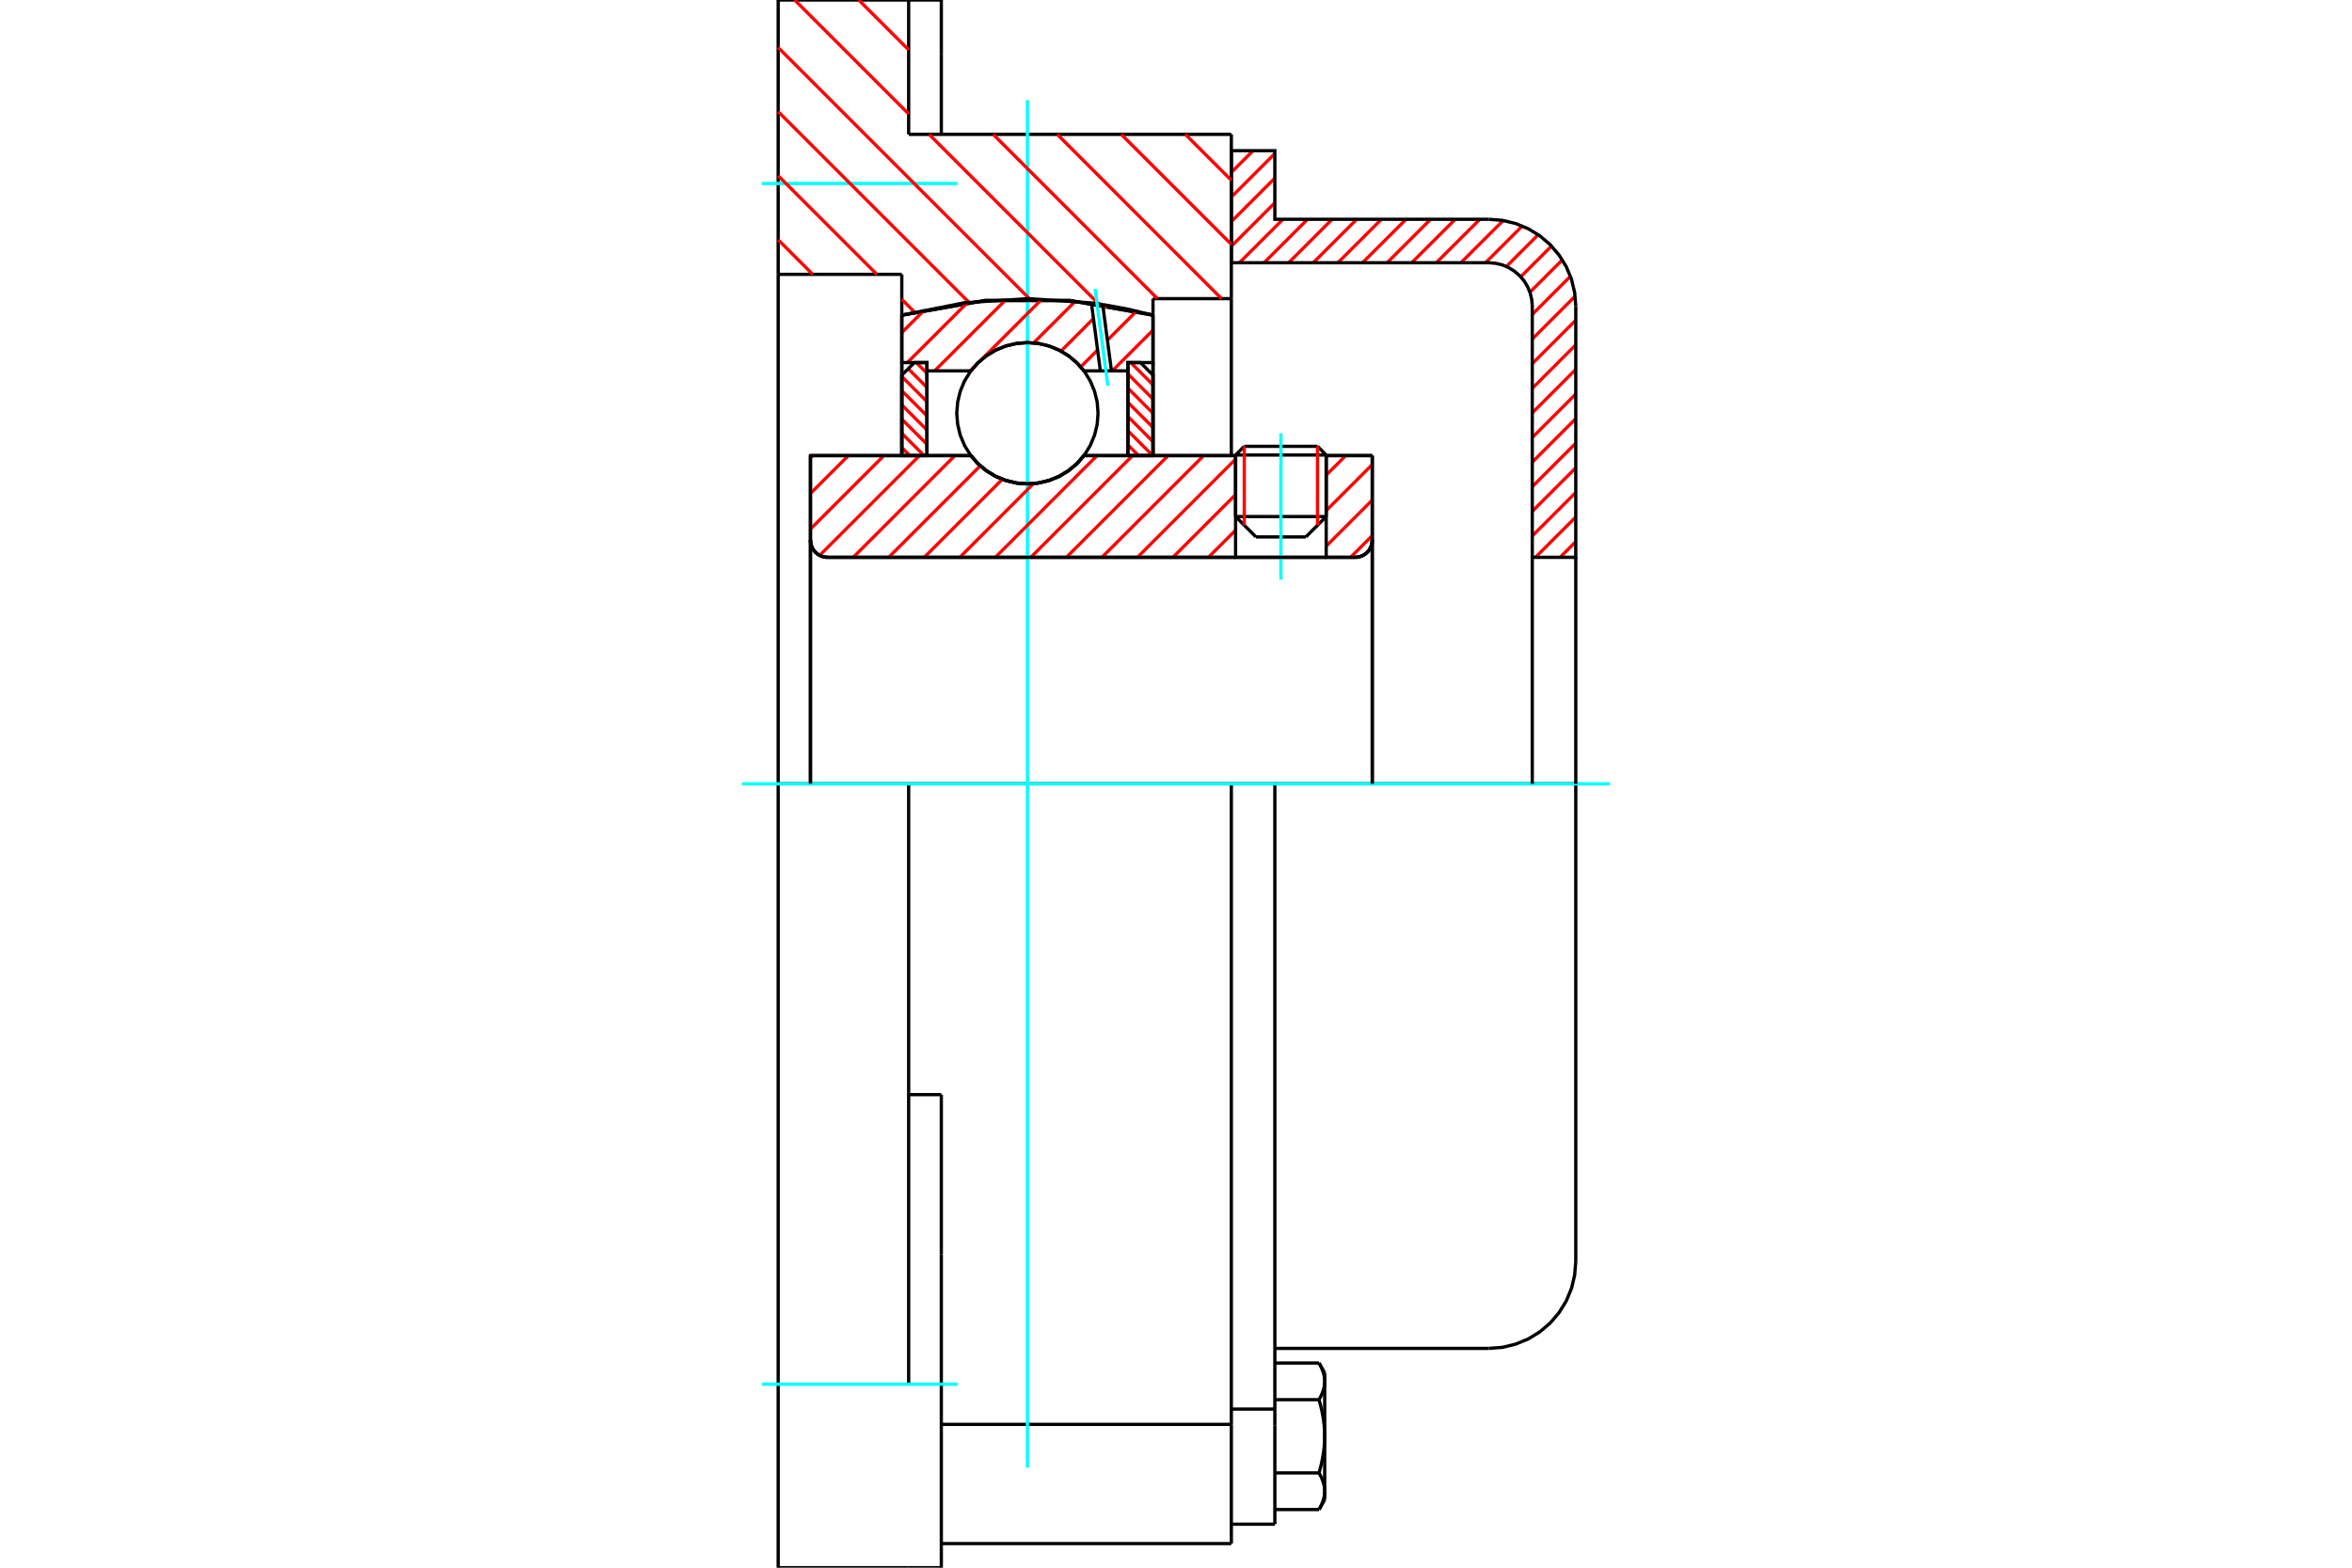 <?xml version="1.0" standalone="no"?>
<!DOCTYPE svg PUBLIC "-//W3C//DTD SVG 1.1//EN"
	"http://www.w3.org/Graphics/SVG/1.1/DTD/svg11.dtd">
<svg xmlns="http://www.w3.org/2000/svg" height="100%" width="100%" viewBox="0 0 36000 24000">
	<rect x="-1800" y="-1200" width="39600" height="26400" style="fill:#FFF"/>
	<g style="fill:none; fill-rule:evenodd" transform="matrix(1 0 0 1 0 0)">
		<g style="fill:none; stroke:#000; stroke-width:50; shape-rendering:geometricPrecision">
			<line x1="20299" y1="6966" x2="18912" y2="6966"/>
			<line x1="19045" y1="6833" x2="20166" y2="6833"/>
			<line x1="18912" y1="7908" x2="20299" y2="7908"/>
			<line x1="19987" y1="8220" x2="19224" y2="8220"/>
			<polyline points="20742,8532 20783,8529 20823,8519 20861,8503 20896,8482 20927,8455 20954,8424 20976,8389 20991,8350 21001,8310 21004,8269"/>
			<line x1="21004" y1="6975" x2="21004" y2="8269"/>
			<line x1="20299" y1="6975" x2="21004" y2="6975"/>
			<line x1="16591" y1="6975" x2="18912" y2="6975"/>
			<polyline points="14861,6975 14971,7101 15099,7208 15242,7294 15397,7356 15559,7395 15726,7408 15892,7395 16055,7356 16209,7294 16352,7208 16481,7101 16591,6975"/>
			<line x1="12405" y1="6975" x2="14861" y2="6975"/>
			<line x1="12405" y1="8269" x2="12405" y2="6975"/>
			<polyline points="12405,8269 12408,8310 12418,8350 12434,8389 12455,8424 12482,8455 12513,8482 12548,8503 12586,8519 12626,8529 12667,8532"/>
			<line x1="20742" y1="8532" x2="12667" y2="8532"/>
			<line x1="21004" y1="8269" x2="21004" y2="12000"/>
			<line x1="12405" y1="8269" x2="12405" y2="12000"/>
			<line x1="19045" y1="6833" x2="18912" y2="6966"/>
			<line x1="20299" y1="6966" x2="20166" y2="6833"/>
			<line x1="19987" y1="8220" x2="20299" y2="7908"/>
			<line x1="18912" y1="7908" x2="19224" y2="8220"/>
			<line x1="18912" y1="6966" x2="18912" y2="7908"/>
			<line x1="20299" y1="7908" x2="20299" y2="6966"/>
			<polyline points="20742,8532 20783,8529 20823,8519 20861,8503 20896,8482 20927,8455 20954,8424 20976,8389 20991,8350 21001,8310 21004,8269"/>
			<polyline points="12405,8269 12408,8310 12418,8350 12434,8389 12455,8424 12482,8455 12513,8482 12548,8503 12586,8519 12626,8529 12667,8532"/>
			<polyline points="18847,23631 18847,21989 18847,21806"/>
			<line x1="14408" y1="21806" x2="18847" y2="21806"/>
			<line x1="13908" y1="2057" x2="18847" y2="2057"/>
			<line x1="18847" y1="12000" x2="18847" y2="21806"/>
			<line x1="18847" y1="12000" x2="13908" y2="12000"/>
			<line x1="14408" y1="16758" x2="13908" y2="16758"/>
			<line x1="13908" y1="12000" x2="11911" y2="12000"/>
			<line x1="13803" y1="4200" x2="11911" y2="4200"/>
			<line x1="13803" y1="4825" x2="13803" y2="4200"/>
			<polyline points="17648,4825 16373,4600 15078,4600 13803,4825"/>
			<line x1="17648" y1="4572" x2="17648" y2="4825"/>
			<line x1="18847" y1="4572" x2="17648" y2="4572"/>
			<line x1="18847" y1="2057" x2="18847" y2="4572"/>
			<line x1="13908" y1="0" x2="13908" y2="2057"/>
			<line x1="11911" y1="0" x2="13908" y2="0"/>
			<line x1="11911" y1="4200" x2="11911" y2="0"/>
			<line x1="17648" y1="4825" x2="17648" y2="6971"/>
			<line x1="13803" y1="6971" x2="13803" y2="4825"/>
			<line x1="18847" y1="4572" x2="18847" y2="6975"/>
			<line x1="11911" y1="12000" x2="11911" y2="4200"/>
			<polyline points="11911,24000 11911,21191 11911,12000"/>
			<line x1="14408" y1="19204" x2="14408" y2="16758"/>
			<line x1="13908" y1="21191" x2="13908" y2="12000"/>
			<line x1="14408" y1="24000" x2="14408" y2="19204"/>
			<line x1="14408" y1="823" x2="14408" y2="0"/>
			<line x1="14408" y1="2057" x2="14408" y2="823"/>
			<line x1="11911" y1="24000" x2="13908" y2="24000"/>
			<line x1="14408" y1="23631" x2="18847" y2="23631"/>
			<line x1="14408" y1="0" x2="13908" y2="0"/>
			<line x1="13908" y1="24000" x2="14408" y2="24000"/>
			<line x1="18847" y1="21572" x2="19513" y2="21572"/>
			<line x1="19513" y1="21826" x2="19513" y2="21572"/>
			<line x1="19513" y1="21989" x2="19513" y2="21826"/>
			<line x1="19513" y1="23334" x2="19513" y2="21989"/>
			<polyline points="19513,21572 19513,12000 18847,12000"/>
			<polyline points="20189,21428 20194,21419 20199,21410 20204,21402 20208,21393 20213,21384 20217,21376 20221,21367 20225,21359 20229,21351 20232,21343 20236,21334 20239,21326 20242,21318 20245,21310 20248,21302 20251,21294 20253,21287 20256,21279 20258,21271 20260,21263 20262,21255 20264,21247 20266,21240 20268,21232 20269,21224 20270,21217 20271,21209 20273,21201 20273,21194 20274,21186 20275,21178 20275,21171 20276,21163 20276,21155 20276,21148"/>
			<polyline points="20276,21989 20276,21973 20276,21958 20275,21942 20275,21927 20274,21912 20273,21896 20273,21881 20271,21866 20270,21850 20269,21835 20268,21820 20266,21804 20264,21789 20262,21773 20260,21758 20258,21742 20256,21726 20253,21711 20251,21695 20248,21679 20245,21663 20242,21647 20239,21631 20236,21615 20232,21598 20229,21582 20225,21565 20221,21549 20217,21532 20213,21515 20208,21498 20204,21481 20199,21463 20194,21446 20189,21428"/>
			<line x1="20276" y1="21148" x2="20276" y2="21989"/>
			<polyline points="20276,22830 20276,22822 20276,22814 20275,22806 20275,22799 20274,22791 20273,22783 20273,22776 20271,22768 20270,22760 20269,22753 20268,22745 20266,22737 20264,22730 20262,22722 20260,22714 20258,22706 20256,22698 20253,22691 20251,22683 20248,22675 20245,22667 20242,22659 20239,22651 20236,22643 20232,22634 20229,22626 20225,22618 20221,22610 20217,22601 20213,22593 20208,22584 20204,22576 20199,22567 20194,22558 20189,22549"/>
			<line x1="20276" y1="21989" x2="20276" y2="22830"/>
			<polyline points="20189,22549 20194,22531 20199,22514 20204,22497 20208,22479 20213,22462 20217,22445 20221,22428 20225,22412 20229,22395 20232,22379 20236,22362 20239,22346 20242,22330 20245,22314 20248,22298 20251,22282 20253,22266 20256,22251 20258,22235 20260,22220 20262,22204 20264,22188 20266,22173 20268,22158 20269,22142 20270,22127 20271,22111 20273,22096 20273,22081 20274,22065 20275,22050 20275,22035 20276,22019 20276,22004 20276,21989"/>
			<line x1="20276" y1="22830" x2="20276" y2="22960"/>
			<polyline points="20189,23110 20194,23101 20199,23092 20204,23084 20208,23075 20213,23066 20217,23058 20221,23049 20225,23041 20229,23033 20232,23025 20236,23016 20239,23008 20242,23000 20245,22992 20248,22984 20251,22976 20253,22969 20256,22961 20258,22953 20260,22945 20262,22937 20264,22929 20266,22922 20268,22914 20269,22906 20270,22899 20271,22891 20273,22883 20273,22876 20274,22868 20275,22860 20275,22853 20276,22845 20276,22837 20276,22830"/>
			<polyline points="20276,21148 20276,21140 20276,21132 20275,21124 20275,21117 20274,21109 20273,21101 20273,21094 20271,21086 20270,21078 20269,21071 20268,21063 20266,21055 20264,21048 20262,21040 20260,21032 20258,21024 20256,21016 20253,21009 20251,21001 20248,20993 20245,20985 20242,20977 20239,20969 20236,20961 20232,20952 20229,20944 20225,20936 20221,20928 20217,20919 20213,20911 20208,20902 20204,20894 20199,20885 20194,20876 20189,20867"/>
			<line x1="20276" y1="21017" x2="20276" y2="21148"/>
			<line x1="19513" y1="23110" x2="20189" y2="23110"/>
			<line x1="19513" y1="22549" x2="20189" y2="22549"/>
			<line x1="19513" y1="21428" x2="20189" y2="21428"/>
			<line x1="19513" y1="20867" x2="20189" y2="20867"/>
			<polyline points="24119,12000 22787,12000 19513,12000"/>
			<line x1="24119" y1="19312" x2="24119" y2="12000"/>
			<line x1="18847" y1="23334" x2="19513" y2="23334"/>
			<line x1="20189" y1="23110" x2="20276" y2="22960"/>
			<line x1="20276" y1="21017" x2="20189" y2="20867"/>
			<polyline points="22787,20643 22995,20627 23198,20578 23392,20498 23570,20389 23729,20253 23864,20094 23974,19916 24054,19723 24102,19520 24119,19312"/>
			<line x1="19513" y1="20643" x2="22787" y2="20643"/>
		</g>
		<g style="fill:none; stroke:#0FF; stroke-width:50; shape-rendering:geometricPrecision">
			<line x1="19606" y1="8874" x2="19606" y2="6633"/>
			<line x1="15726" y1="22467" x2="15726" y2="1533"/>
			<line x1="11357" y1="12000" x2="24643" y2="12000"/>
			<line x1="11661" y1="2809" x2="14657" y2="2809"/>
			<line x1="11661" y1="21191" x2="14657" y2="21191"/>
		</g>
		<g style="fill:none; stroke:#F00; stroke-width:50; shape-rendering:geometricPrecision">
			<line x1="24119" y1="8292" x2="23879" y2="8532"/>
			<line x1="24119" y1="7915" x2="23502" y2="8532"/>
			<line x1="24119" y1="7539" x2="23453" y2="8205"/>
			<line x1="24119" y1="7162" x2="23453" y2="7828"/>
			<line x1="24119" y1="6785" x2="23453" y2="7451"/>
			<line x1="24119" y1="6409" x2="23453" y2="7075"/>
			<line x1="24119" y1="6032" x2="23453" y2="6698"/>
			<line x1="24119" y1="5655" x2="23453" y2="6321"/>
			<line x1="24119" y1="5279" x2="23453" y2="5945"/>
			<line x1="24119" y1="4902" x2="23453" y2="5568"/>
			<line x1="24109" y1="4535" x2="23453" y2="5191"/>
			<line x1="24037" y1="4230" x2="23453" y2="4814"/>
			<line x1="23913" y1="3978" x2="23417" y2="4474"/>
			<line x1="23748" y1="3766" x2="23277" y2="4237"/>
			<line x1="23544" y1="3593" x2="23057" y2="4080"/>
			<line x1="23300" y1="3460" x2="22738" y2="4022"/>
			<line x1="23008" y1="3376" x2="22361" y2="4022"/>
			<line x1="22651" y1="3357" x2="21985" y2="4022"/>
			<line x1="22274" y1="3357" x2="21608" y2="4022"/>
			<line x1="21897" y1="3357" x2="21231" y2="4022"/>
			<line x1="21521" y1="3357" x2="20855" y2="4022"/>
			<line x1="21144" y1="3357" x2="20478" y2="4022"/>
			<line x1="20767" y1="3357" x2="20101" y2="4022"/>
			<line x1="20390" y1="3357" x2="19725" y2="4022"/>
			<line x1="20014" y1="3357" x2="19348" y2="4022"/>
			<line x1="19637" y1="3357" x2="18971" y2="4022"/>
			<line x1="19513" y1="3104" x2="18847" y2="3770"/>
			<line x1="19513" y1="2727" x2="18847" y2="3393"/>
			<line x1="19513" y1="2351" x2="18847" y2="3017"/>
			<line x1="19179" y1="2307" x2="18847" y2="2640"/>
		</g>
		<g style="fill:none; stroke:#000; stroke-width:50; shape-rendering:geometricPrecision">
			<polyline points="18847,4022 18847,2307 19513,2307 19513,3357 22787,3357"/>
			<polyline points="24119,4688 24102,4480 24054,4277 23974,4084 23864,3906 23729,3747 23570,3611 23392,3502 23198,3422 22995,3373 22787,3357"/>
			<polyline points="24119,4688 24119,8532 23453,8532 23453,4688 23445,4584 23420,4483 23380,4386 23326,4297 23258,4218 23178,4150 23089,4095 22993,4055 22891,4031 22787,4022 18847,4022"/>
			<line x1="24119" y1="12000" x2="24119" y2="8532"/>
			<line x1="23453" y1="8532" x2="23453" y2="12000"/>
		</g>
		<g style="fill:none; stroke:#F00; stroke-width:50; shape-rendering:geometricPrecision">
			<line x1="18144" y1="2057" x2="18847" y2="2760"/>
			<line x1="17163" y1="2057" x2="18847" y2="3741"/>
			<line x1="16183" y1="2057" x2="18697" y2="4572"/>
			<line x1="13144" y1="0" x2="13908" y2="764"/>
			<line x1="15202" y1="2057" x2="17716" y2="4572"/>
			<line x1="12163" y1="0" x2="13908" y2="1745"/>
			<line x1="14221" y1="2057" x2="16818" y2="4655"/>
			<line x1="11911" y1="728" x2="15756" y2="4573"/>
			<line x1="11911" y1="1709" x2="14829" y2="4627"/>
			<line x1="11911" y1="2690" x2="13421" y2="4200"/>
			<line x1="13803" y1="4583" x2="13997" y2="4777"/>
			<line x1="11911" y1="3671" x2="12440" y2="4200"/>
		</g>
		<g style="fill:none; stroke:#000; stroke-width:50; shape-rendering:geometricPrecision">
			<polyline points="17648,4825 16373,4600 15078,4600 13803,4825"/>
		</g>
		<g style="fill:none; stroke:#F00; stroke-width:50; shape-rendering:geometricPrecision">
			<line x1="20166" y1="6833" x2="20166" y2="8042"/>
			<line x1="19045" y1="8042" x2="19045" y2="6833"/>
			<line x1="13803" y1="6852" x2="13926" y2="6975"/>
			<line x1="13803" y1="6634" x2="14144" y2="6975"/>
			<line x1="13803" y1="6417" x2="14188" y2="6801"/>
			<line x1="13803" y1="6199" x2="14188" y2="6584"/>
			<line x1="13803" y1="5982" x2="14188" y2="6366"/>
			<line x1="13803" y1="5764" x2="14188" y2="6149"/>
			<line x1="13901" y1="5645" x2="14188" y2="5931"/>
			<line x1="14025" y1="5551" x2="14188" y2="5714"/>
		</g>
		<g style="fill:none; stroke:#000; stroke-width:50; shape-rendering:geometricPrecision">
			<polyline points="14188,6975 14188,5551 13996,5551 13803,5743 13803,6975 14188,6975"/>
		</g>
		<g style="fill:none; stroke:#F00; stroke-width:50; shape-rendering:geometricPrecision">
			<line x1="17308" y1="5551" x2="17648" y2="5892"/>
			<line x1="17264" y1="5725" x2="17648" y2="6109"/>
			<line x1="17264" y1="5942" x2="17648" y2="6327"/>
			<line x1="17264" y1="6160" x2="17648" y2="6544"/>
			<line x1="17264" y1="6377" x2="17648" y2="6762"/>
			<line x1="17264" y1="6595" x2="17644" y2="6975"/>
			<line x1="17264" y1="6812" x2="17427" y2="6975"/>
		</g>
		<g style="fill:none; stroke:#000; stroke-width:50; shape-rendering:geometricPrecision">
			<polyline points="17264,6975 17264,5551 17456,5551 17648,5743 17648,6975 17264,6975"/>
			<polyline points="16807,6326 16794,6157 16754,5992 16689,5835 16601,5691 16490,5562 16361,5451 16217,5363 16060,5298 15895,5258 15726,5245 15557,5258 15392,5298 15235,5363 15090,5451 14961,5562 14851,5691 14762,5835 14697,5992 14658,6157 14644,6326 14658,6495 14697,6660 14762,6817 14851,6962 14961,7091 15090,7201 15235,7290 15392,7355 15557,7394 15726,7408 15895,7394 16060,7355 16217,7290 16361,7201 16490,7091 16601,6962 16689,6817 16754,6660 16794,6495 16807,6326"/>
		</g>
		<g style="fill:none; stroke:#F00; stroke-width:50; shape-rendering:geometricPrecision">
			<line x1="17648" y1="5054" x2="17025" y2="5677"/>
			<line x1="17393" y1="4765" x2="16950" y2="5208"/>
			<line x1="16800" y1="5358" x2="16541" y2="5617"/>
			<line x1="16941" y1="4673" x2="16887" y2="4727"/>
			<line x1="16737" y1="4877" x2="16240" y2="5375"/>
			<line x1="16459" y1="4612" x2="15821" y2="5249"/>
			<line x1="15948" y1="4579" x2="15019" y2="5508"/>
			<line x1="14910" y1="5617" x2="14850" y2="5677"/>
			<line x1="15402" y1="4581" x2="14306" y2="5677"/>
			<line x1="14810" y1="4630" x2="13888" y2="5551"/>
			<line x1="14151" y1="4744" x2="13803" y2="5092"/>
		</g>
		<g style="fill:none; stroke:#000; stroke-width:50; shape-rendering:geometricPrecision">
			<polyline points="13803,6975 13803,5551 13803,4825"/>
			<polyline points="16705,4637 15733,4572 14760,4635 13803,4825"/>
			<polyline points="16878,4662 16792,4649 16705,4637"/>
			<polyline points="17648,4825 17265,4733 16878,4662"/>
			<polyline points="17648,4825 17648,5551 17264,5551 17264,5677 17264,6975"/>
			<polyline points="17264,5677 17012,5677 16842,5677 16591,5677 16481,5552 16352,5445 16209,5359 16055,5296 15892,5258 15726,5245 15559,5258 15397,5296 15242,5359 15099,5445 14971,5552 14861,5677 14188,5677 14188,6975"/>
			<polyline points="14188,5677 14188,5551 13803,5551"/>
			<line x1="17648" y1="5551" x2="17648" y2="6975"/>
		</g>
		<g style="fill:none; stroke:#0FF; stroke-width:50; shape-rendering:geometricPrecision">
			<line x1="16957" y1="5904" x2="16762" y2="4422"/>
		</g>
		<g style="fill:none; stroke:#000; stroke-width:50; shape-rendering:geometricPrecision">
			<line x1="16842" y1="5677" x2="16705" y2="4637"/>
			<line x1="17012" y1="5677" x2="16878" y2="4662"/>
		</g>
		<g style="fill:none; stroke:#F00; stroke-width:50; shape-rendering:geometricPrecision">
			<line x1="21004" y1="8200" x2="20672" y2="8532"/>
			<line x1="21004" y1="7656" x2="20299" y2="8361"/>
			<line x1="21004" y1="7112" x2="20299" y2="7817"/>
			<line x1="20598" y1="6975" x2="20299" y2="7273"/>
			<line x1="18912" y1="8117" x2="18497" y2="8532"/>
			<line x1="18912" y1="7573" x2="17953" y2="8532"/>
			<line x1="18912" y1="7029" x2="17410" y2="8532"/>
			<line x1="18423" y1="6975" x2="16866" y2="8532"/>
			<line x1="17879" y1="6975" x2="16322" y2="8532"/>
			<line x1="17335" y1="6975" x2="15778" y2="8532"/>
			<line x1="16791" y1="6975" x2="15235" y2="8532"/>
			<line x1="15819" y1="7403" x2="14691" y2="8532"/>
			<line x1="15342" y1="7337" x2="14147" y2="8532"/>
			<line x1="15004" y1="7131" x2="13603" y2="8532"/>
			<line x1="14616" y1="6975" x2="13060" y2="8532"/>
			<line x1="14073" y1="6975" x2="12546" y2="8502"/>
			<line x1="13529" y1="6975" x2="12405" y2="8099"/>
			<line x1="12985" y1="6975" x2="12405" y2="7555"/>
			<line x1="12441" y1="6975" x2="12405" y2="7011"/>
		</g>
		<g style="fill:none; stroke:#000; stroke-width:50; shape-rendering:geometricPrecision">
			<line x1="21004" y1="12000" x2="21004" y2="6975"/>
			<polyline points="20742,8532 20783,8529 20823,8519 20861,8503 20896,8482 20927,8455 20954,8424 20976,8389 20991,8350 21001,8310 21004,8269"/>
			<polyline points="20742,8532 20299,8532 20299,6975"/>
			<polyline points="20299,8532 18912,8532 18912,6975"/>
			<line x1="18912" y1="8532" x2="12667" y2="8532"/>
			<polyline points="12405,8269 12408,8310 12418,8350 12434,8389 12455,8424 12482,8455 12513,8482 12548,8503 12586,8519 12626,8529 12667,8532"/>
			<polyline points="12405,8269 12405,6975 12790,6975 14861,6975 14971,7101 15099,7208 15242,7294 15397,7356 15559,7395 15726,7408 15892,7395 16055,7356 16209,7294 16352,7208 16481,7101 16591,6975 18912,6975"/>
			<line x1="20299" y1="6975" x2="21004" y2="6975"/>
			<line x1="12405" y1="12000" x2="12405" y2="8269"/>
		</g>
	</g>
</svg>
